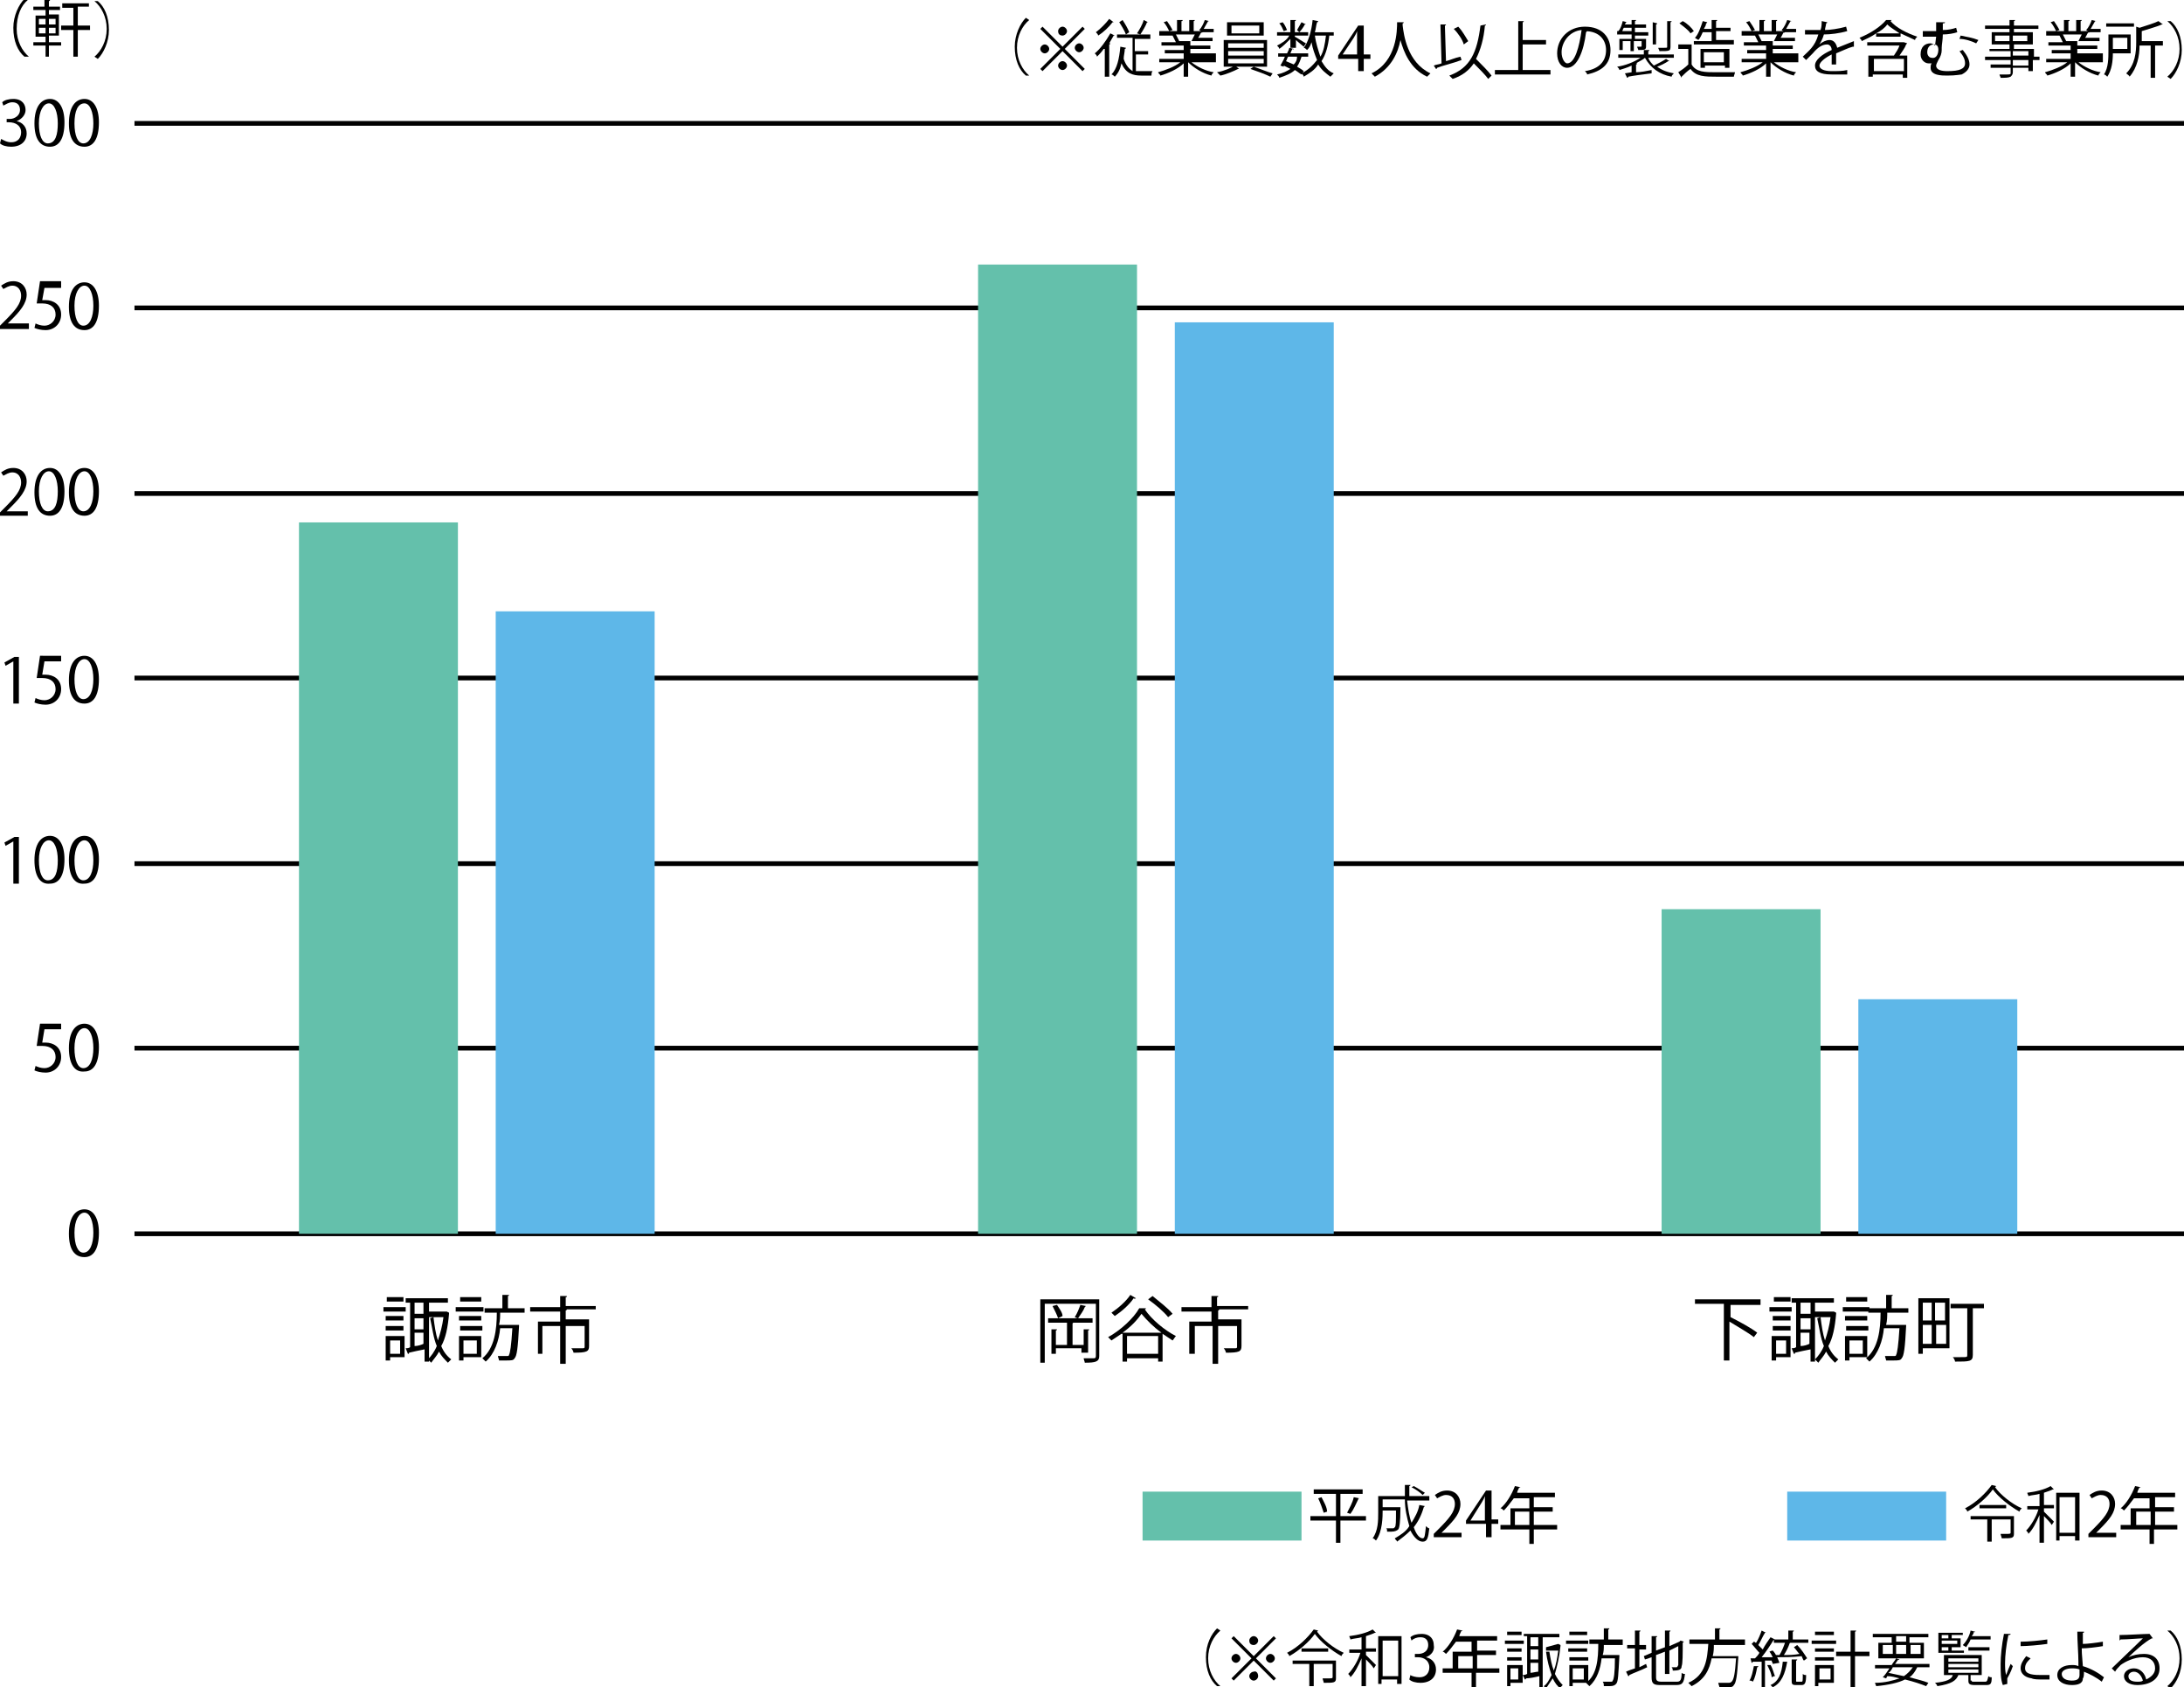<?xml version="1.0" encoding="utf-8"?>
<!-- Generator: Adobe Illustrator 26.5.2, SVG Export Plug-In . SVG Version: 6.00 Build 0)  -->
<svg version="1.1" id="レイヤー_1" xmlns="http://www.w3.org/2000/svg" xmlns:xlink="http://www.w3.org/1999/xlink" x="0px"
	 y="0px" viewBox="0 0 196.5 151.8" style="enable-background:new 0 0 196.5 151.8;" xml:space="preserve">
<style type="text/css">
	.st0{fill:#9FD9F6;stroke:#000000;stroke-width:0.425;stroke-miterlimit:10;}
	.st1{fill:#64C0AB;}
	.st2{fill:#5EB7E8;}
</style>
<g>
	<line class="st0" x1="12.1" y1="11.1" x2="196.5" y2="11.1"/>
	<line class="st0" x1="12.1" y1="27.7" x2="196.5" y2="27.7"/>
	<line class="st0" x1="12.1" y1="44.4" x2="196.5" y2="44.4"/>
	<line class="st0" x1="12.1" y1="61" x2="196.5" y2="61"/>
	<line class="st0" x1="12.1" y1="77.7" x2="196.5" y2="77.7"/>
	<line class="st0" x1="12.1" y1="94.3" x2="196.5" y2="94.3"/>
	<line class="st0" x1="12.1" y1="111" x2="196.5" y2="111"/>
</g>
<g>
	<g>
		<path d="M36.5,117.6v0.4h-2v-0.4H36.5z M36.4,120.2v1.9h-1.3v0.3h-0.4v-2.2H36.4z M36.3,118.4v0.4h-1.6v-0.4H36.3z M34.7,119.7
			v-0.4h1.6v0.4H34.7z M36.3,116.7v0.4h-1.5v-0.4H36.3z M36,120.6h-0.9v1.2H36V120.6z M40.4,117.2h-1.8v5.3h-0.4v-1.1
			c-0.5,0.1-1,0.2-1.4,0.3c0,0.1,0,0.1-0.1,0.1l-0.2-0.5c0.1,0,0.3,0,0.4-0.1v-4h-0.4v-0.4h3.8V117.2z M38.1,118.2v-1h-0.8v1H38.1z
			 M38.1,119.6v-1h-0.8v1H38.1z M37.3,120v1.1c0.3,0,0.6-0.1,0.8-0.2v-1H37.3z M40.2,118l0.2,0.1c0,0,0,0.1,0,0.1
			c-0.1,1.2-0.3,2.2-0.7,2.9c0.2,0.5,0.5,0.9,0.9,1.2c-0.1,0.1-0.2,0.2-0.3,0.3c-0.3-0.3-0.6-0.6-0.8-1c-0.2,0.4-0.5,0.7-0.7,1
			c-0.1-0.1-0.2-0.2-0.3-0.3c0.3-0.3,0.6-0.7,0.8-1.2c-0.3-0.7-0.4-1.6-0.6-2.5l0.3-0.1c0.1,0.8,0.2,1.5,0.4,2.1
			c0.2-0.6,0.4-1.3,0.5-2.1h-1.4V118L40.2,118L40.2,118z"/>
		<path d="M43.5,117.6v0.4H41v-0.4H43.5z M43.3,122.1h-1.6v0.3h-0.4v-2.2h2V122.1z M43.3,118.4v0.4h-2v-0.4H43.3z M41.4,119.7v-0.4
			h2v0.4H41.4z M43.3,116.7v0.4h-1.9v-0.4H43.3z M42.9,120.6h-1.2v1.2h1.2V120.6z M47.1,118.1h-2.1c0,0.3,0,0.7-0.1,1.1h1.5l0.1,0
			l0.2,0c0,0,0,0.1,0,0.1c-0.1,2-0.2,2.7-0.4,2.9c-0.1,0.2-0.3,0.2-0.8,0.2c-0.2,0-0.4,0-0.6,0c0-0.1-0.1-0.3-0.1-0.4
			c0.4,0,0.7,0,0.8,0s0.2,0,0.2-0.1c0.1-0.2,0.2-0.8,0.3-2.4H45c-0.1,1.1-0.5,2.3-1.3,3c-0.1-0.1-0.2-0.2-0.3-0.3
			c1.1-0.9,1.3-2.6,1.3-4.1h-1.1v-0.4h1.6v-1.2l0.6,0c0,0,0,0.1-0.1,0.1v1.1h1.5V118.1z"/>
		<path d="M53.6,117.4v0.4h-2.7v0H51c0,0,0,0.1-0.1,0.1v0.8H53v2.4c0,0.5-0.2,0.6-1.4,0.6c0-0.1-0.1-0.3-0.2-0.4c0.5,0,0.9,0,1,0
			c0.1,0,0.2,0,0.2-0.1v-1.9h-1.7v3.4h-0.5v-3.4h-1.6v2.5h-0.4v-2.9h2v-0.9h-2.7v-0.4h2.7v-1l0.6,0c0,0.1,0,0.1-0.1,0.1v0.8H53.6z"
			/>
	</g>
</g>
<g>
	<g>
		<path d="M98.9,116.8v5.2c0,0.5-0.3,0.6-1.3,0.6c0-0.1-0.1-0.3-0.1-0.4c0.2,0,0.3,0,0.5,0c0.2,0,0.3,0,0.4,0c0.1,0,0.2,0,0.2-0.2
			v-4.7h-4.6v5.3h-0.4v-5.7H98.9z M97.7,121.7h-0.4v-0.4H95v0.5h-0.4v-2.2l0.5,0c0,0,0,0.1-0.1,0.1v1.3H96V119h-1.7v-0.4h4v0.4h-1.7
			c0,0-0.1,0-0.1,0.1v1.9h1v-1.4l0.5,0c0,0,0,0.1-0.1,0.1V121.7z M95.2,118.6c-0.1-0.3-0.3-0.7-0.5-1.1l0.4-0.1
			c0.2,0.3,0.5,0.7,0.5,1L95.2,118.6z M97.7,117.5c0,0-0.1,0.1-0.1,0.1c-0.1,0.3-0.4,0.7-0.6,1c-0.1,0-0.3-0.1-0.3-0.1
			c0.2-0.3,0.4-0.8,0.5-1.1L97.7,117.5z"/>
		<path d="M100.9,120c-0.3,0.2-0.6,0.4-0.9,0.6c-0.1-0.1-0.2-0.2-0.3-0.3c1.1-0.6,2.3-1.7,2.8-2.6l0.6,0c0,0.1-0.1,0.1-0.1,0.1
			c0.6,0.9,1.8,1.9,2.8,2.4c-0.1,0.1-0.2,0.3-0.3,0.4c-0.3-0.2-0.6-0.4-0.9-0.6v2.5h-0.4v-0.3h-2.8v0.3h-0.4V120z M102.2,116.8
			c0,0-0.1,0.1-0.2,0c-0.4,0.6-1.1,1.2-1.7,1.6c-0.1-0.1-0.2-0.2-0.3-0.3c0.6-0.4,1.3-1,1.7-1.6L102.2,116.8z M104.5,119.9
			c-0.7-0.5-1.3-1.1-1.8-1.7c-0.4,0.6-1,1.2-1.7,1.7H104.5z M101.4,121.8h2.8v-1.6h-2.8V121.8z M103.7,116.6
			c0.6,0.5,1.4,1.1,1.8,1.6l-0.4,0.3c-0.4-0.5-1.1-1.1-1.8-1.6L103.7,116.6z"/>
		<path d="M112.3,117.4v0.4h-2.7v0h0.1c0,0,0,0.1-0.1,0.1v0.8h2.1v2.4c0,0.5-0.2,0.6-1.4,0.6c0-0.1-0.1-0.3-0.2-0.4c0.5,0,0.9,0,1,0
			c0.1,0,0.2,0,0.2-0.1v-1.9h-1.7v3.4h-0.5v-3.4h-1.6v2.5H107v-2.9h2v-0.9h-2.7v-0.4h2.7v-1l0.6,0c0,0.1,0,0.1-0.1,0.1v0.8H112.3z"
			/>
	</g>
</g>
<g>
	<g>
		<path d="M158.6,117.4h-2.8l-0.1,0v1.1l0,0c0.8,0.4,1.9,1,2.4,1.4l-0.3,0.4c-0.5-0.4-1.4-0.9-2.2-1.4v3.5h-0.5v-5.1h-2.6v-0.4h5.9
			V117.4z"/>
		<path d="M161.2,117.6v0.4h-2v-0.4H161.2z M161.1,120.2v1.9h-1.3v0.3h-0.4v-2.2H161.1z M161.1,118.4v0.4h-1.6v-0.4H161.1z
			 M159.5,119.7v-0.4h1.6v0.4H159.5z M161.1,116.7v0.4h-1.5v-0.4H161.1z M160.7,120.6h-0.9v1.2h0.9V120.6z M165.1,117.2h-1.8v5.3
			h-0.4v-1.1c-0.5,0.1-1,0.2-1.4,0.3c0,0.1,0,0.1-0.1,0.1l-0.2-0.5c0.1,0,0.3,0,0.4-0.1v-4h-0.4v-0.4h3.8V117.2z M162.9,118.2v-1
			H162v1H162.9z M162.9,119.6v-1H162v1H162.9z M162,120v1.1c0.3,0,0.6-0.1,0.8-0.2v-1H162z M165,118l0.2,0.1c0,0,0,0.1,0,0.1
			c-0.1,1.2-0.3,2.2-0.7,2.9c0.2,0.5,0.5,0.9,0.9,1.2c-0.1,0.1-0.2,0.2-0.3,0.3c-0.3-0.3-0.6-0.6-0.8-1c-0.2,0.4-0.5,0.7-0.7,1
			c-0.1-0.1-0.2-0.2-0.3-0.3c0.3-0.3,0.6-0.7,0.8-1.2c-0.3-0.7-0.4-1.6-0.6-2.5l0.3-0.1c0.1,0.8,0.2,1.5,0.4,2.1
			c0.2-0.6,0.4-1.3,0.5-2.1h-1.4V118L165,118L165,118z"/>
		<path d="M168.2,117.6v0.4h-2.4v-0.4H168.2z M168,122.1h-1.6v0.3h-0.4v-2.2h2V122.1z M168,118.4v0.4h-2v-0.4H168z M166.1,119.7
			v-0.4h2v0.4H166.1z M168,116.7v0.4h-1.9v-0.4H168z M167.6,120.6h-1.2v1.2h1.2V120.6z M171.9,118.1h-2.1c0,0.3,0,0.7-0.1,1.1h1.5
			l0.1,0l0.2,0c0,0,0,0.1,0,0.1c-0.1,2-0.2,2.7-0.4,2.9c-0.1,0.2-0.3,0.2-0.8,0.2c-0.2,0-0.4,0-0.6,0c0-0.1-0.1-0.3-0.1-0.4
			c0.4,0,0.7,0,0.8,0s0.2,0,0.2-0.1c0.1-0.2,0.2-0.8,0.3-2.4h-1.4c-0.1,1.1-0.5,2.3-1.3,3c-0.1-0.1-0.2-0.2-0.3-0.3
			c1.1-0.9,1.3-2.6,1.3-4.1h-1.1v-0.4h1.6v-1.2l0.6,0c0,0,0,0.1-0.1,0.1v1.1h1.5V118.1z"/>
		<path d="M175.4,116.8v4.5H173v0.5h-0.4v-5H175.4z M173.8,117.2H173v1.6h0.8V117.2z M173,119.2v1.7h0.8v-1.7H173z M175,118.8v-1.6
			h-0.9v1.6H175z M174.2,120.9h0.9v-1.7h-0.9V120.9z M178.5,117.3v0.4h-1v4.2c0,0.6-0.3,0.6-1.6,0.6c0-0.1-0.1-0.3-0.2-0.4
			c0.2,0,0.5,0,0.7,0c0.6,0,0.6,0,0.6-0.2v-4.2h-1.5v-0.4H178.5z"/>
	</g>
</g>
<g>
	<path d="M6.2,111c0-1.5,0.6-2.2,1.4-2.2c0.8,0,1.3,0.8,1.3,2.1c0,1.5-0.5,2.2-1.3,2.2C6.7,113.1,6.2,112.4,6.2,111z M8.4,110.9
		c0-1-0.3-1.8-0.8-1.8c-0.5,0-0.9,0.7-0.9,1.8c0,1.1,0.3,1.8,0.8,1.8C8.1,112.7,8.4,111.9,8.4,110.9z"/>
</g>
<g>
	<path d="M5.5,92.2v0.4H4l-0.2,1.2c0.1,0,0.2,0,0.3,0c0.7,0,1.4,0.4,1.4,1.3c0,0.8-0.6,1.4-1.4,1.4c-0.4,0-0.8-0.1-1-0.2l0.1-0.4
		c0.2,0.1,0.5,0.2,0.8,0.2c0.5,0,1-0.4,1-1c0-0.6-0.4-1-1.2-1c-0.2,0-0.4,0-0.5,0l0.3-2H5.5z"/>
	<path d="M6.2,94.3c0-1.5,0.6-2.2,1.4-2.2c0.8,0,1.3,0.8,1.3,2.1c0,1.5-0.5,2.2-1.3,2.2C6.7,96.5,6.2,95.7,6.2,94.3z M8.4,94.3
		c0-1-0.3-1.8-0.8-1.8c-0.5,0-0.9,0.7-0.9,1.8c0,1.1,0.3,1.8,0.8,1.8C8.1,96.1,8.4,95.3,8.4,94.3z"/>
</g>
<g>
	<path d="M1.2,79.5v-3.8h0l-0.7,0.4l-0.1-0.3l0.9-0.5h0.4v4.2H1.2z"/>
	<path d="M3.1,77.4c0-1.5,0.6-2.2,1.4-2.2c0.8,0,1.3,0.8,1.3,2.1c0,1.5-0.5,2.2-1.3,2.2C3.6,79.6,3.1,78.8,3.1,77.4z M5.2,77.4
		c0-1-0.3-1.8-0.8-1.8c-0.5,0-0.9,0.7-0.9,1.8s0.3,1.8,0.8,1.8C5,79.2,5.2,78.4,5.2,77.4z"/>
	<path d="M6.2,77.4c0-1.5,0.6-2.2,1.4-2.2c0.8,0,1.3,0.8,1.3,2.1c0,1.5-0.5,2.2-1.3,2.2C6.7,79.6,6.2,78.8,6.2,77.4z M8.4,77.4
		c0-1-0.3-1.8-0.8-1.8c-0.5,0-0.9,0.7-0.9,1.8s0.3,1.8,0.8,1.8C8.1,79.2,8.4,78.4,8.4,77.4z"/>
</g>
<g>
	<path d="M1.2,63.3v-3.8h0l-0.7,0.4l-0.1-0.3l0.9-0.5h0.4v4.2H1.2z"/>
	<path d="M5.5,59.1v0.4H4l-0.2,1.2c0.1,0,0.2,0,0.3,0c0.7,0,1.4,0.4,1.4,1.3c0,0.8-0.6,1.4-1.4,1.4c-0.4,0-0.8-0.1-1-0.2l0.1-0.4
		c0.2,0.1,0.5,0.2,0.8,0.2c0.5,0,1-0.4,1-1c0-0.6-0.4-1-1.2-1c-0.2,0-0.4,0-0.5,0l0.3-2H5.5z"/>
	<path d="M6.2,61.2c0-1.5,0.6-2.2,1.4-2.2c0.8,0,1.3,0.8,1.3,2.1c0,1.5-0.5,2.2-1.3,2.2C6.7,63.3,6.2,62.6,6.2,61.2z M8.4,61.1
		c0-1-0.3-1.8-0.8-1.8c-0.5,0-0.9,0.7-0.9,1.8c0,1.1,0.3,1.8,0.8,1.8C8.1,62.9,8.4,62.1,8.4,61.1z"/>
</g>
<g>
	<path d="M2.5,46.4H0v-0.3l0.4-0.4c1-1,1.5-1.6,1.5-2.3c0-0.4-0.2-0.9-0.8-0.9c-0.3,0-0.6,0.2-0.8,0.3l-0.2-0.3
		c0.3-0.2,0.6-0.4,1.1-0.4c0.8,0,1.2,0.6,1.2,1.2c0,0.8-0.6,1.5-1.4,2.3L0.6,46v0h1.9V46.4z"/>
	<path d="M3.1,44.3c0-1.5,0.6-2.2,1.4-2.2c0.8,0,1.3,0.8,1.3,2.1c0,1.5-0.5,2.2-1.3,2.2C3.6,46.4,3.1,45.7,3.1,44.3z M5.2,44.2
		c0-1-0.3-1.8-0.8-1.8c-0.5,0-0.9,0.7-0.9,1.8c0,1.1,0.3,1.8,0.8,1.8C5,46,5.2,45.2,5.2,44.2z"/>
	<path d="M6.2,44.3c0-1.5,0.6-2.2,1.4-2.2c0.8,0,1.3,0.8,1.3,2.1c0,1.5-0.5,2.2-1.3,2.2C6.7,46.4,6.2,45.7,6.2,44.3z M8.4,44.2
		c0-1-0.3-1.8-0.8-1.8c-0.5,0-0.9,0.7-0.9,1.8C6.7,45.3,7,46,7.5,46C8.1,46,8.4,45.2,8.4,44.2z"/>
</g>
<g>
	<path d="M2.5,29.6H0v-0.3l0.4-0.4c1-1,1.5-1.6,1.5-2.3c0-0.4-0.2-0.9-0.8-0.9c-0.3,0-0.6,0.2-0.8,0.3l-0.2-0.3
		c0.3-0.2,0.6-0.4,1.1-0.4c0.8,0,1.2,0.6,1.2,1.2c0,0.8-0.6,1.5-1.4,2.3l-0.3,0.3v0h1.9V29.6z"/>
	<path d="M5.5,25.5v0.4H4L3.8,27c0.1,0,0.2,0,0.3,0c0.7,0,1.4,0.4,1.4,1.3c0,0.8-0.6,1.4-1.4,1.4c-0.4,0-0.8-0.1-1-0.2l0.1-0.4
		c0.2,0.1,0.5,0.2,0.8,0.2c0.5,0,1-0.4,1-1c0-0.6-0.4-1-1.2-1c-0.2,0-0.4,0-0.5,0l0.3-2H5.5z"/>
	<path d="M6.2,27.6c0-1.5,0.6-2.2,1.4-2.2c0.8,0,1.3,0.8,1.3,2.1c0,1.5-0.5,2.2-1.3,2.2C6.7,29.7,6.2,29,6.2,27.6z M8.4,27.5
		c0-1-0.3-1.8-0.8-1.8c-0.5,0-0.9,0.7-0.9,1.8c0,1.1,0.3,1.8,0.8,1.8C8.1,29.3,8.4,28.5,8.4,27.5z"/>
</g>
<g>
	<path d="M1.5,10.9C2,11,2.4,11.4,2.4,12c0,0.7-0.5,1.2-1.4,1.2c-0.4,0-0.8-0.1-1-0.3l0.1-0.4c0.2,0.1,0.5,0.3,0.9,0.3
		c0.7,0,0.9-0.5,0.9-0.9c0-0.6-0.5-0.9-1.1-0.9H0.6v-0.3h0.3c0.4,0,0.9-0.3,0.9-0.8c0-0.4-0.2-0.7-0.7-0.7c-0.3,0-0.6,0.2-0.8,0.3
		L0.2,9.2c0.2-0.2,0.6-0.3,1-0.3c0.8,0,1.1,0.5,1.1,1C2.3,10.3,2,10.7,1.5,10.9L1.5,10.9z"/>
	<path d="M3.1,11.1c0-1.5,0.6-2.2,1.4-2.2c0.8,0,1.3,0.8,1.3,2.1c0,1.5-0.5,2.2-1.3,2.2C3.6,13.2,3.1,12.5,3.1,11.1z M5.2,11.1
		c0-1-0.3-1.8-0.8-1.8c-0.5,0-0.9,0.7-0.9,1.8c0,1.1,0.3,1.8,0.8,1.8C5,12.9,5.2,12.1,5.2,11.1z"/>
	<path d="M6.2,11.1c0-1.5,0.6-2.2,1.4-2.2c0.8,0,1.3,0.8,1.3,2.1c0,1.5-0.5,2.2-1.3,2.2C6.7,13.2,6.2,12.5,6.2,11.1z M8.4,11.1
		c0-1-0.3-1.8-0.8-1.8C7,9.3,6.7,10,6.7,11.1c0,1.1,0.3,1.8,0.8,1.8C8.1,12.9,8.4,12.1,8.4,11.1z"/>
</g>
<rect x="26.9" y="47" class="st1" width="14.3" height="64"/>
<rect x="44.6" y="55" class="st2" width="14.3" height="56"/>
<rect x="88" y="23.8" class="st1" width="14.3" height="87.2"/>
<rect x="105.7" y="29" class="st2" width="14.3" height="82"/>
<rect x="149.5" y="81.8" class="st1" width="14.3" height="29.2"/>
<rect x="167.2" y="89.9" class="st2" width="14.3" height="21.1"/>
<g>
	<rect x="102.8" y="134.2" class="st1" width="14.3" height="4.4"/>
</g>
<g>
	<rect x="160.8" y="134.2" class="st2" width="14.3" height="4.4"/>
</g>
<g>
	<g>
		<path d="M122.9,136.4v0.4h-2.3v2h-0.4v-2h-2.3v-0.4h2.3v-2h-2v-0.4h4.4v0.4h-2v2H122.9z M119.1,136.1c-0.1-0.3-0.3-0.9-0.5-1.3
			l0.3-0.1c0.2,0.4,0.5,0.9,0.5,1.3L119.1,136.1z M122.3,134.8c0,0-0.1,0-0.1,0.1c-0.2,0.4-0.4,0.9-0.7,1.3l-0.3-0.1
			c0.2-0.4,0.5-0.9,0.6-1.4L122.3,134.8z"/>
		<path d="M126.6,135c0.1,0.8,0.2,1.5,0.4,2c0.3-0.5,0.6-1,0.7-1.6l0.5,0.1c0,0-0.1,0.1-0.1,0.1c-0.2,0.7-0.5,1.3-0.9,1.8
			c0.2,0.6,0.5,1,0.8,1c0.2,0,0.2-0.3,0.3-1.1c0.1,0.1,0.2,0.2,0.3,0.2c-0.1,0.9-0.2,1.2-0.6,1.2c-0.4,0-0.8-0.4-1.1-1
			c-0.4,0.4-0.8,0.7-1.2,1c0-0.1-0.2-0.2-0.2-0.3c0.5-0.3,1-0.6,1.3-1.1c-0.2-0.7-0.4-1.5-0.4-2.4h-2v0.7h1.3l0.1,0l0.2,0v0.1
			c0,1.3-0.1,1.8-0.2,1.9c-0.1,0.1-0.3,0.2-0.6,0.2c-0.1,0-0.3,0-0.4,0c0-0.1,0-0.3-0.1-0.3c0.3,0,0.5,0,0.6,0c0.1,0,0.1,0,0.2-0.1
			c0.1-0.1,0.1-0.5,0.1-1.5h-1.2c0,0.5,0,1.9-0.6,2.7c-0.1-0.1-0.2-0.2-0.3-0.2c0.5-0.7,0.5-1.6,0.5-2.3v-1.5h2.4c0-0.3,0-0.7,0-1
			l0.5,0c0,0,0,0.1-0.1,0.1c0,0.3,0,0.6,0,0.9h1.8v0.4H126.6z M127.2,133.7c0.4,0.2,0.8,0.5,1,0.6l-0.2,0.2c-0.2-0.2-0.6-0.5-1-0.7
			L127.2,133.7z"/>
		<path d="M131.4,138.3H129V138l0.4-0.4c1-1,1.5-1.6,1.5-2.3c0-0.4-0.2-0.8-0.8-0.8c-0.3,0-0.6,0.2-0.8,0.3l-0.2-0.3
			c0.3-0.2,0.6-0.4,1.1-0.4c0.8,0,1.2,0.6,1.2,1.2c0,0.8-0.5,1.4-1.4,2.3l-0.3,0.3v0h1.8V138.3z"/>
		<path d="M134.1,138.3h-0.4v-1.2h-1.8v-0.3l1.8-2.7h0.5v2.6h0.6v0.4h-0.6V138.3z M132.3,136.8h1.3v-1.5c0-0.2,0-0.4,0-0.7h0
			c-0.1,0.3-0.2,0.4-0.3,0.6L132.3,136.8L132.3,136.8z"/>
		<path d="M140.1,137.2v0.4H138v1.3h-0.4v-1.3H135v-0.4h0.9v-1.5h1.7v-0.9h-1.4c-0.3,0.4-0.6,0.8-0.9,1.1c-0.1-0.1-0.2-0.2-0.3-0.2
			c0.5-0.4,1-1.2,1.3-2l0.5,0.1c0,0-0.1,0.1-0.1,0c-0.1,0.2-0.2,0.4-0.2,0.5h3.4v0.4H138v0.9h1.7v0.4H138v1.2H140.1z M136.3,137.2
			h1.3V136h-1.3V137.2z"/>
	</g>
</g>
<g>
	<g>
		<path d="M179.6,133.7c0,0-0.1,0.1-0.1,0.1c0.5,0.7,1.5,1.5,2.4,1.9c-0.1,0.1-0.2,0.2-0.2,0.3c-0.9-0.5-1.9-1.3-2.4-2
			c-0.5,0.7-1.4,1.5-2.3,2c0-0.1-0.1-0.2-0.2-0.3c1-0.5,1.9-1.4,2.4-2.1L179.6,133.7z M181.2,136.4v1.6c0,0.4-0.2,0.4-1.1,0.4
			c0-0.1-0.1-0.3-0.1-0.4c0.2,0,0.3,0,0.5,0c0.3,0,0.4,0,0.4-0.1v-1.2h-1.7v2h-0.4v-2h-1.5v-0.3H181.2z M178.1,135.4h2.4v0.3h-2.4
			V135.4z"/>
		<path d="M183.5,134.4c-0.3,0.1-0.7,0.1-1,0.2c0-0.1-0.1-0.2-0.1-0.3c0.8-0.1,1.6-0.3,2.1-0.6l0.3,0.3c0,0,0,0-0.1,0
			c-0.2,0.1-0.5,0.2-0.8,0.3v1.1h0.9v0.3h-0.9v0.3c0.2,0.2,0.8,0.8,0.9,0.9l-0.2,0.3c-0.1-0.2-0.5-0.6-0.7-0.8v2.4h-0.4v-2.5
			c-0.3,0.7-0.6,1.3-1,1.7c0-0.1-0.1-0.2-0.2-0.3c0.4-0.4,0.9-1.2,1.1-1.9h-1v-0.3h1.1V134.4z M185,134.3h2.1v4.3h-0.4v-0.4h-1.4
			v0.4H185V134.3z M185.3,137.9h1.4v-3.2h-1.4V137.9z"/>
		<path d="M190.3,138.3h-2.4V138l0.4-0.4c1-1,1.5-1.6,1.5-2.3c0-0.4-0.2-0.8-0.8-0.8c-0.3,0-0.6,0.2-0.8,0.3l-0.2-0.3
			c0.3-0.2,0.6-0.4,1.1-0.4c0.8,0,1.2,0.6,1.2,1.2c0,0.8-0.5,1.4-1.4,2.3l-0.3,0.3v0h1.8V138.3z"/>
		<path d="M195.9,137.2v0.4h-2.1v1.3h-0.4v-1.3h-2.6v-0.4h0.9v-1.5h1.7v-0.9h-1.4c-0.3,0.4-0.6,0.8-0.9,1.1
			c-0.1-0.1-0.2-0.2-0.3-0.2c0.5-0.4,1-1.2,1.3-2l0.5,0.1c0,0-0.1,0.1-0.1,0c-0.1,0.2-0.2,0.4-0.2,0.5h3.4v0.4h-1.8v0.9h1.7v0.4
			h-1.7v1.2H195.9z M192.2,137.2h1.3V136h-1.3V137.2z"/>
	</g>
</g>
<g>
	<g>
		<path d="M2.5,0C1.9,0.5,1.5,1.4,1.5,2.6c0,1.1,0.5,2,1.1,2.5v0H2.2c-0.6-0.5-1-1.4-1-2.6c0-1.1,0.5-2.1,1-2.6L2.5,0L2.5,0z"/>
		<path d="M4.4,3.3v0.5h1.1v0.3H4.4v1H4.1v-1H3V3.8h1.1V3.3H3.2V1.4h0.9V0.9H3V0.6h1V0l0.5,0c0,0,0,0.1-0.1,0.1v0.5h1v0.3h-1v0.4
			h0.9v1.9H4.4z M3.5,1.7v0.5h0.6V1.7H3.5z M3.5,2.5V3h0.6V2.5H3.5z M5,2.2V1.7H4.4v0.5H5z M5,3V2.5H4.4V3H5z M8.1,2.3v0.4H7v2.4
			H6.6V2.7H5.5V2.3h1.1V0.7h-1V0.3H8v0.3H7v1.7H8.1z"/>
		<path d="M8.5,5.1c0.6-0.5,1.1-1.4,1.1-2.5c0-1.1-0.5-2-1.1-2.5v0h0.3c0.6,0.5,1,1.4,1,2.6c0,1.1-0.5,2.1-1,2.6L8.5,5.1L8.5,5.1z"
			/>
	</g>
</g>
<g>
	<g>
		<path d="M109.8,146.7c-0.6,0.5-1.1,1.4-1.1,2.5c0,1.1,0.5,2,1.1,2.5v0h-0.3c-0.6-0.5-1-1.4-1-2.6s0.5-2.1,1-2.6L109.8,146.7
			L109.8,146.7z"/>
		<path d="M111,147.2l1.8,1.8l1.8-1.8l0.2,0.2l-1.8,1.8l1.8,1.8l-0.2,0.2l-1.8-1.8l-1.8,1.8l-0.2-0.2l1.8-1.8l-1.8-1.8L111,147.2z
			 M111.2,149.6c-0.2,0-0.4-0.2-0.4-0.4s0.2-0.4,0.4-0.4s0.4,0.2,0.4,0.4C111.6,149.4,111.4,149.6,111.2,149.6z M112.4,147.6
			c0-0.2,0.2-0.4,0.4-0.4s0.4,0.2,0.4,0.4c0,0.2-0.2,0.4-0.4,0.4C112.5,148,112.4,147.8,112.4,147.6z M113.2,150.8
			c0,0.2-0.2,0.4-0.4,0.4s-0.4-0.2-0.4-0.4c0-0.2,0.2-0.4,0.4-0.4C113,150.3,113.2,150.5,113.2,150.8z M114.3,148.8
			c0.2,0,0.4,0.2,0.4,0.4s-0.2,0.4-0.4,0.4s-0.4-0.2-0.4-0.4C113.9,149,114.1,148.8,114.3,148.8z"/>
		<path d="M118.6,146.7c0,0-0.1,0.1-0.1,0.1c0.5,0.7,1.5,1.5,2.4,1.9c-0.1,0.1-0.2,0.2-0.2,0.3c-0.9-0.5-1.9-1.3-2.4-2
			c-0.5,0.7-1.4,1.5-2.3,2c0-0.1-0.1-0.2-0.2-0.3c1-0.5,1.9-1.4,2.4-2.1L118.6,146.7z M120.2,149.4v1.6c0,0.4-0.2,0.4-1.1,0.4
			c0-0.1-0.1-0.3-0.1-0.4c0.2,0,0.3,0,0.5,0c0.3,0,0.4,0,0.4-0.1v-1.2h-1.7v2h-0.4v-2h-1.5v-0.3H120.2z M117.1,148.3h2.4v0.3h-2.4
			V148.3z"/>
		<path d="M122.5,147.3c-0.3,0.1-0.7,0.1-1,0.2c0-0.1-0.1-0.2-0.1-0.3c0.8-0.1,1.6-0.3,2.1-0.6l0.3,0.3c0,0,0,0-0.1,0
			c-0.2,0.1-0.5,0.2-0.8,0.3v1.1h0.9v0.3h-0.9v0.3c0.2,0.2,0.8,0.8,0.9,0.9l-0.2,0.3c-0.1-0.2-0.5-0.6-0.7-0.8v2.4h-0.4v-2.5
			c-0.3,0.7-0.6,1.3-1,1.7c0-0.1-0.1-0.2-0.2-0.3c0.4-0.4,0.9-1.2,1.1-1.9h-1v-0.3h1.1V147.3z M124,147.2h2.1v4.3h-0.4v-0.4h-1.4
			v0.4H124V147.2z M124.4,150.8h1.4v-3.2h-1.4V150.8z"/>
		<path d="M128.3,149.1c0.5,0.1,0.9,0.5,0.9,1.1c0,0.7-0.5,1.2-1.4,1.2c-0.4,0-0.8-0.1-1-0.3l0.1-0.4c0.1,0.1,0.5,0.2,0.8,0.2
			c0.7,0,0.9-0.5,0.9-0.9c0-0.6-0.5-0.9-1-0.9h-0.3v-0.3h0.3c0.4,0,0.9-0.2,0.9-0.8c0-0.4-0.2-0.7-0.7-0.7c-0.3,0-0.6,0.1-0.8,0.3
			l-0.1-0.3c0.2-0.2,0.6-0.3,1-0.3c0.8,0,1.1,0.5,1.1,1C129.1,148.5,128.8,148.9,128.3,149.1L128.3,149.1z"/>
		<path d="M134.9,150.1v0.4h-2.1v1.3h-0.4v-1.3h-2.6v-0.4h0.9v-1.5h1.7v-0.9h-1.4c-0.3,0.4-0.6,0.8-0.9,1.1
			c-0.1-0.1-0.2-0.2-0.3-0.2c0.5-0.4,1-1.2,1.3-2l0.5,0.1c0,0-0.1,0.1-0.1,0c-0.1,0.2-0.2,0.4-0.2,0.5h3.4v0.4h-1.8v0.9h1.7v0.4
			h-1.7v1.2H134.9z M131.2,150.1h1.3V149h-1.3V150.1z"/>
		<path d="M137.1,147.6v0.3h-1.7v-0.3H137.1z M137,149.8v1.6h-1.1v0.3h-0.3v-1.9H137z M136.9,148.3v0.3h-1.3v-0.3H136.9z
			 M135.6,149.4v-0.3h1.3v0.3H135.6z M136.9,146.8v0.3h-1.3v-0.3H136.9z M136.6,150.1h-0.7v1h0.7V150.1z M140.3,147.3h-1.5v4.5h-0.3
			v-1c-0.4,0.1-0.9,0.2-1.2,0.2c0,0,0,0.1-0.1,0.1l-0.2-0.4c0.1,0,0.2,0,0.4-0.1v-3.4h-0.3V147h3.2V147.3z M138.4,148.1v-0.8h-0.7
			v0.8H138.4z M138.4,149.3v-0.9h-0.7v0.9H138.4z M137.7,149.6v0.9c0.2,0,0.5-0.1,0.7-0.1v-0.8H137.7z M140.2,147.9l0.2,0.1
			c0,0,0,0,0,0.1c-0.1,1-0.3,1.8-0.5,2.5c0.2,0.4,0.4,0.7,0.7,1c-0.1,0.1-0.2,0.2-0.2,0.3c-0.3-0.2-0.5-0.5-0.7-0.9
			c-0.2,0.3-0.4,0.6-0.6,0.9c-0.1-0.1-0.2-0.2-0.2-0.2c0.3-0.2,0.5-0.6,0.7-1c-0.2-0.6-0.4-1.3-0.5-2.1l0.3,0
			c0.1,0.6,0.2,1.2,0.4,1.7c0.2-0.5,0.3-1.1,0.4-1.8h-1.1v-0.3L140.2,147.9L140.2,147.9z"/>
		<path d="M142.9,147.6v0.3h-2v-0.3H142.9z M142.8,151.4h-1.3v0.3h-0.3v-1.9h1.7V151.4z M142.8,148.3v0.3h-1.7v-0.3H142.8z
			 M141.2,149.4v-0.3h1.7v0.3H141.2z M142.8,146.8v0.3h-1.6v-0.3H142.8z M142.5,150.1h-1v1h1V150.1z M146,148h-1.7
			c0,0.3,0,0.6-0.1,0.9h1.2l0.1,0l0.2,0c0,0,0,0.1,0,0.1c-0.1,1.7-0.1,2.3-0.3,2.5c-0.1,0.1-0.2,0.2-0.6,0.2c-0.1,0-0.3,0-0.5,0
			c0-0.1,0-0.3-0.1-0.4c0.3,0,0.6,0,0.7,0c0.1,0,0.2,0,0.2-0.1c0.1-0.1,0.2-0.7,0.2-2h-1.2c-0.1,0.9-0.4,1.9-1.1,2.5
			c-0.1-0.1-0.2-0.2-0.3-0.3c1-0.7,1.1-2.2,1.1-3.5H143v-0.4h1.3v-1l0.5,0c0,0,0,0.1-0.1,0.1v0.9h1.3V148z"/>
		<path d="M147.5,150l0.6-0.3l0.1,0.3c-0.6,0.3-1.2,0.5-1.6,0.7c0,0,0,0.1-0.1,0.1l-0.2-0.4c0.2-0.1,0.5-0.2,0.8-0.3v-1.8h-0.7V148
			h0.7v-1.3l0.5,0c0,0,0,0.1-0.1,0.1v1.2h0.6v0.4h-0.6V150z M149,150.9c0,0.3,0.1,0.4,0.5,0.4h1.4c0.3,0,0.4-0.2,0.4-0.8
			c0.1,0.1,0.2,0.1,0.3,0.1c-0.1,0.8-0.2,1-0.8,1h-1.4c-0.6,0-0.8-0.1-0.8-0.7v-1.8l-0.6,0.2l-0.1-0.3l0.7-0.3v-1.5l0.5,0
			c0,0,0,0.1-0.1,0.1v1.2l0.8-0.3v-1.5l0.5,0c0,0,0,0.1-0.1,0.1v1.3l0.9-0.4l0.1-0.1l0.3,0.1c0,0,0,0-0.1,0.1c0,1,0,1.9-0.1,2.1
			c0,0.3-0.2,0.4-0.8,0.4c0-0.1,0-0.2-0.1-0.3c0.1,0,0.3,0,0.4,0c0.1,0,0.1,0,0.2-0.2c0-0.1,0-0.8,0-1.7l-0.8,0.4v2.1h-0.4v-2
			l-0.8,0.3V150.9z"/>
		<path d="M157,148h-2.8c0,0.3,0,0.6-0.1,1h2l0.1,0l0.2,0c0,0,0,0.1,0,0.1c-0.1,1.7-0.2,2.3-0.4,2.5c-0.1,0.2-0.3,0.2-0.6,0.2
			c-0.2,0-0.5,0-0.7,0c0-0.1-0.1-0.3-0.1-0.4c0.4,0,0.8,0,0.9,0c0.1,0,0.2,0,0.3-0.1c0.2-0.2,0.3-0.7,0.4-2.1H154
			c-0.2,1-0.6,1.9-1.8,2.5c-0.1-0.1-0.2-0.2-0.3-0.3c1.6-0.7,1.7-2.2,1.8-3.5H152v-0.4h2.3v-1l0.5,0c0,0,0,0.1-0.1,0.1v0.9h2.3V148z
			"/>
		<path d="M159.5,149.7c0-0.1-0.1-0.2-0.1-0.3l-0.6,0v2.4h-0.3v-2.3c-0.3,0-0.6,0-0.8,0c0,0,0,0.1-0.1,0.1l-0.1-0.4h0.4
			c0.1-0.1,0.3-0.3,0.4-0.5c-0.2-0.2-0.5-0.6-0.7-0.8l0.2-0.2c0.1,0,0.1,0.1,0.2,0.1c0.2-0.3,0.4-0.8,0.5-1.1l0.4,0.2
			c0,0-0.1,0-0.1,0c-0.2,0.3-0.4,0.8-0.6,1.1c0.1,0.1,0.3,0.3,0.4,0.4c0.2-0.4,0.5-0.8,0.7-1.1l0.4,0.2c0,0-0.1,0-0.1,0
			c-0.3,0.5-0.7,1.1-1.1,1.6l1,0c-0.1-0.2-0.2-0.4-0.3-0.5c0.2-0.1,0.3-0.1,0.3-0.1c0.3,0.3,0.5,0.8,0.6,1.1L159.5,149.7z
			 M158.2,149.9c0,0,0,0.1-0.1,0.1c-0.1,0.5-0.2,1-0.4,1.3c-0.1-0.1-0.2-0.1-0.3-0.1c0.2-0.3,0.3-0.8,0.4-1.3L158.2,149.9z
			 M159.3,149.8c0.2,0.3,0.3,0.8,0.4,1c-0.1,0-0.1,0-0.3,0.1c0-0.3-0.2-0.7-0.4-1.1L159.3,149.8z M160.8,149.5
			C160.8,149.5,160.7,149.5,160.8,149.5c-0.2,1.1-0.5,1.9-1.3,2.3c-0.1-0.1-0.2-0.2-0.2-0.2c0.7-0.3,1-1,1.1-2.1L160.8,149.5z
			 M159.7,148.9l0.4,0c0.2-0.3,0.4-0.8,0.5-1.1h-1v-0.3h1.3v-0.8l0.5,0c0,0,0,0.1-0.1,0.1v0.7h1.4v0.3h-1.7l0.1,0c0,0-0.1,0-0.1,0.1
			c-0.1,0.3-0.3,0.7-0.5,1c0.4,0,0.9,0,1.4-0.1c-0.2-0.2-0.3-0.4-0.5-0.6l0.3-0.2c0.4,0.4,0.7,0.9,0.9,1.2c-0.1,0-0.1,0.1-0.3,0.2
			c-0.1-0.1-0.1-0.2-0.2-0.4c-0.8,0.1-1.7,0.1-2.2,0.1c0,0,0,0.1-0.1,0.1L159.7,148.9z M161.6,151.2c0,0.1,0,0.1,0.1,0.1h0.4
			c0.1,0,0.1-0.1,0.1-0.7c0.1,0.1,0.2,0.1,0.3,0.1c0,0.7-0.1,0.9-0.4,0.9h-0.5c-0.4,0-0.4-0.1-0.4-0.5v-1.8l0.5,0c0,0,0,0.1-0.1,0.1
			V151.2z"/>
		<path d="M165.2,147.6v0.3H163v-0.3H165.2z M165,149.8v1.6h-1.4v0.3h-0.3v-1.9H165z M163.3,148.6v-0.3h1.7v0.3H163.3z M163.3,149.4
			v-0.3h1.7v0.3H163.3z M165,146.8v0.3h-1.7v-0.3H165z M164.7,150.1h-1v1h1V150.1z M168.2,148.6v0.4h-1.3v2.8h-0.4v-2.8h-1.3v-0.4
			h1.3v-1.9l0.5,0c0,0,0,0.1-0.1,0.1v1.8H168.2z"/>
		<path d="M173.6,150h-1.1c-0.2,0.4-0.4,0.7-0.7,0.9c0.7,0.2,1.2,0.3,1.7,0.5l-0.2,0.3c-0.5-0.2-1.1-0.4-1.9-0.6
			c-0.6,0.3-1.5,0.5-2.6,0.6c0-0.1-0.1-0.2-0.1-0.3c0.9,0,1.6-0.2,2.2-0.4c-0.4-0.1-0.7-0.2-1.1-0.2l-0.1,0.2l-0.3-0.1
			c0.2-0.2,0.4-0.5,0.6-0.8h-1.3v-0.3h1.5c0.1-0.2,0.3-0.4,0.4-0.6H169v-1.4h1.2v-0.5h-1.7v-0.3h5v0.3h-1.7v0.5h1.3v1.4h-2.5
			l0.3,0.1c0,0-0.1,0.1-0.1,0c-0.1,0.1-0.2,0.3-0.3,0.4h3.1V150z M169.4,148v0.8h0.9V148H169.4z M170.3,150
			c-0.1,0.2-0.2,0.4-0.4,0.5c0.5,0.1,0.9,0.2,1.4,0.3c0.3-0.2,0.6-0.5,0.8-0.8H170.3z M170.6,147.2v0.5h0.9v-0.5H170.6z
			 M170.6,148.8h0.9V148h-0.9V148.8z M172.8,148h-0.9v0.8h0.9V148z"/>
		<path d="M177.4,151.2c0,0.1,0,0.1,0.3,0.1h0.9c0.2,0,0.2-0.1,0.3-0.5c0.1,0.1,0.2,0.1,0.3,0.1c0,0.6-0.1,0.7-0.5,0.7h-1
			c-0.5,0-0.6-0.1-0.6-0.4v-0.5h-0.9c-0.2,0.5-0.6,0.8-1.9,1c0-0.1-0.1-0.2-0.2-0.3c1-0.1,1.5-0.3,1.6-0.7h-0.8v-1.8h3.4v1.8h-1
			V151.2z M176.7,148.5v0.2h-2.3v-1.8h2.2v0.2h-1v0.3h0.8v0.8h-0.8v0.3H176.7z M175.3,147.1h-0.6v0.3h0.6V147.1z M176.1,147.9v-0.3
			h-1.4v0.3H176.1z M174.7,148.2v0.3h0.6v-0.3H174.7z M175.3,149.2v0.3h2.7v-0.3H175.3z M175.3,149.7v0.3h2.7v-0.3H175.3z
			 M175.3,150.2v0.3h2.7v-0.3H175.3z M179.1,147.5h-1.8c-0.1,0.3-0.3,0.5-0.4,0.7c-0.1-0.1-0.2-0.1-0.3-0.2c0.3-0.3,0.6-0.8,0.7-1.3
			l0.4,0.1c0,0,0,0.1-0.1,0c0,0.1-0.1,0.3-0.2,0.4h1.7V147.5z M179,148.5h-1.9v-0.3h1.9V148.5z"/>
		<path d="M180.9,147c0,0.1-0.1,0.1-0.2,0.1c-0.2,0.9-0.3,1.9-0.3,2.5c0,0.4,0,0.8,0.1,1.1c0.1-0.3,0.3-0.8,0.4-1l0.2,0.2
			c-0.2,0.6-0.4,0.9-0.5,1.1c0,0.1,0,0.2,0,0.3c0,0.1,0,0.1,0,0.2l-0.4,0.1c-0.2-0.5-0.2-1.2-0.2-1.9c0-0.7,0.1-1.7,0.3-2.7
			L180.9,147z M184.4,151.1c-0.2,0-0.4,0-0.6,0c-0.4,0-0.8,0-1-0.1c-0.7-0.1-1-0.5-1-0.9c0-0.4,0.2-0.7,0.5-1.1l0.4,0.2
			c-0.3,0.3-0.5,0.5-0.5,0.9c0,0.6,0.9,0.6,1.5,0.6c0.2,0,0.5,0,0.7,0L184.4,151.1z M181.8,147.7c0.7,0,1.7-0.1,2.4-0.2l0,0.4
			c-0.7,0.1-1.8,0.2-2.4,0.2L181.8,147.7z"/>
		<path d="M189.1,151.3c-0.5-0.4-1.1-0.7-1.6-0.9c0,0.2,0,0.5-0.1,0.6c0,0.5-0.5,0.6-1,0.6c-0.7,0-1.3-0.3-1.3-0.9
			c0-0.6,0.6-0.9,1.3-0.9c0.2,0,0.4,0,0.6,0.1c0-0.1,0-0.3,0-0.4c0-0.7-0.1-1.9-0.1-2.7l0.6,0c0,0.1,0,0.1-0.1,0.1c0,0.1,0,0.9,0,1
			c0.4,0,1.2-0.1,1.8-0.2l0,0.4c-0.6,0.1-1.4,0.2-1.9,0.2c0,0.3,0,0.4,0.1,1.6c0.7,0.2,1.4,0.6,1.9,1L189.1,151.3z M186.4,150.1
			c-0.5,0-0.9,0.2-0.9,0.5c0,0.4,0.4,0.6,0.9,0.6c0.4,0,0.7-0.1,0.7-0.5c0-0.1,0-0.4,0-0.5C186.9,150.1,186.6,150.1,186.4,150.1z"/>
		<path d="M191.5,149.1c0.4-0.2,0.9-0.3,1.4-0.3c0.9,0,1.4,0.5,1.4,1.3c0,1-0.9,1.5-2,1.5c-0.7,0-1.2-0.3-1.2-0.8
			c0-0.4,0.4-0.7,0.9-0.7c0.6,0,1,0.5,1.1,1c0.4-0.2,0.8-0.5,0.8-1c0-0.6-0.4-1-1.1-1c-0.8,0-1.6,0.4-2,0.7
			c-0.2,0.2-0.4,0.4-0.5,0.6l-0.3-0.3c0.5-0.5,2.1-2,2.8-2.7c-0.3,0-1.4,0.1-2,0.1c0,0-0.1,0.1-0.1,0.1l0-0.5c0.7,0,2.2-0.1,2.6-0.1
			l0.1,0l0.3,0.4c0,0-0.1,0-0.1,0C193,147.7,192,148.6,191.5,149.1L191.5,149.1z M192.3,151.3c0.2,0,0.4,0,0.5-0.1
			c-0.1-0.4-0.4-0.8-0.8-0.8c-0.3,0-0.5,0.2-0.5,0.4C191.5,151.2,191.9,151.3,192.3,151.3z"/>
		<path d="M195,151.7c0.6-0.5,1.1-1.4,1.1-2.5c0-1.1-0.5-2-1.1-2.5v0h0.3c0.6,0.5,1,1.4,1,2.6s-0.5,2.1-1,2.6L195,151.7L195,151.7z"
			/>
	</g>
</g>
<g>
	<g>
		<path d="M92.6,1.8c-0.6,0.5-1.1,1.4-1.1,2.5c0,1.1,0.5,2,1.1,2.5v0h-0.3c-0.6-0.5-1-1.4-1-2.6c0-1.1,0.5-2.1,1-2.6L92.6,1.8
			L92.6,1.8z"/>
		<path d="M93.8,2.4l1.8,1.8l1.8-1.8l0.2,0.2l-1.8,1.8l1.8,1.8l-0.2,0.2l-1.8-1.8l-1.8,1.8l-0.2-0.2l1.8-1.8l-1.8-1.8L93.8,2.4z
			 M94,4.8c-0.2,0-0.4-0.2-0.4-0.4c0-0.2,0.2-0.4,0.4-0.4s0.4,0.2,0.4,0.4C94.4,4.6,94.2,4.8,94,4.8z M95.2,2.8
			c0-0.2,0.2-0.4,0.4-0.4S96,2.6,96,2.8c0,0.2-0.2,0.4-0.4,0.4C95.3,3.2,95.2,3,95.2,2.8z M96,5.9c0,0.2-0.2,0.4-0.4,0.4
			s-0.4-0.2-0.4-0.4c0-0.2,0.2-0.4,0.4-0.4C95.8,5.5,96,5.7,96,5.9z M97.1,3.9c0.2,0,0.4,0.2,0.4,0.4c0,0.2-0.2,0.4-0.4,0.4
			s-0.4-0.2-0.4-0.4C96.7,4.1,96.9,3.9,97.1,3.9z"/>
		<path d="M99.3,4.4c-0.2,0.3-0.4,0.5-0.6,0.7c0-0.1-0.1-0.2-0.2-0.3c0.5-0.4,1-1.1,1.4-1.8l0.4,0.2c0,0-0.1,0-0.1,0
			c-0.1,0.2-0.3,0.5-0.4,0.7l0.1,0c0,0,0,0.1-0.1,0.1v2.9h-0.4V4.4z M100.2,2c0,0-0.1,0-0.1,0c-0.3,0.4-0.8,0.9-1.3,1.2
			c0-0.1-0.1-0.2-0.2-0.3c0.4-0.3,0.9-0.8,1.2-1.2L100.2,2z M102.2,4.9v1.5c0.2,0,0.3,0,0.5,0c0.1,0,0.9,0,1,0
			c-0.1,0.1-0.1,0.3-0.1,0.4h-0.9c-0.8,0-1.4-0.2-1.8-1.1c-0.1,0.5-0.3,0.9-0.6,1.2c-0.1-0.1-0.2-0.2-0.3-0.2
			c0.5-0.5,0.7-1.4,0.8-2.5l0.5,0.1c0,0,0,0.1-0.1,0.1c0,0.3-0.1,0.6-0.1,0.9c0.2,0.6,0.5,0.9,0.8,1.1V3.4h-1.4V3.1h2.1L102.3,3
			c0.2-0.3,0.5-0.8,0.6-1.2l0.4,0.2c0,0-0.1,0-0.1,0c-0.1,0.3-0.4,0.8-0.6,1.1h0.9v0.4h-1.4v1.1h1.2v0.3H102.2z M101,1.8
			c0.2,0.3,0.5,0.8,0.6,1.1l-0.3,0.2c-0.1-0.3-0.4-0.8-0.6-1.1L101,1.8z"/>
		<path d="M109.1,5.6h-1.9c0.5,0.4,1.3,0.8,2,0.9c-0.1,0.1-0.2,0.2-0.2,0.3c-0.8-0.2-1.6-0.7-2.1-1.2v1.3h-0.4V5.7
			c-0.5,0.5-1.4,0.9-2.1,1.1c0-0.1-0.2-0.2-0.2-0.3c0.7-0.2,1.5-0.5,2-0.9h-1.9V5.3h2.2V4.8h-1.7V4.5h1.7V4.1h-2V3.8h1.3
			c-0.1-0.2-0.2-0.4-0.3-0.6l0.2,0h-1.4V2.8h0.9c-0.1-0.2-0.3-0.6-0.5-0.8l0.3-0.1c0.2,0.3,0.4,0.6,0.5,0.8l-0.3,0.1h0.7v-1l0.5,0
			c0,0.1,0,0.1-0.1,0.1v0.9h0.7v-1l0.5,0c0,0.1-0.1,0.1-0.1,0.1v0.9h0.7c-0.1,0-0.2-0.1-0.2-0.1c0.2-0.2,0.4-0.6,0.5-0.9l0.4,0.1
			c0,0-0.1,0-0.1,0c-0.1,0.2-0.3,0.5-0.4,0.7h0.9v0.3h-1.2l0.2,0c0,0-0.1,0.1-0.1,0c-0.1,0.1-0.2,0.4-0.3,0.5h1.3v0.3h-2v0.4h1.8
			v0.3h-1.8v0.4h2.3V5.6z M107.2,3.7c0.1-0.2,0.2-0.4,0.3-0.6h-1.7c0.1,0.2,0.2,0.4,0.3,0.6l-0.2,0L107.2,3.7L107.2,3.7z"/>
		<path d="M111.5,6.2c0,0-0.1,0-0.1,0c-0.4,0.2-1.1,0.5-1.6,0.6c-0.1-0.1-0.2-0.2-0.3-0.3c0.6-0.1,1.3-0.4,1.6-0.6L111.5,6.2z
			 M110.1,3.6h3.9V6h-3.9V3.6z M110.4,2h3.3v1.2h-3.3V2z M110.5,3.9v0.4h3.2V3.9H110.5z M110.5,4.6V5h3.2V4.6H110.5z M110.5,5.3v0.4
			h3.2V5.3H110.5z M110.8,2.3V3h2.5V2.3H110.8z M114.3,6.9c-0.4-0.2-1.2-0.5-1.8-0.7l0.3-0.2c0.6,0.2,1.3,0.5,1.7,0.6L114.3,6.9z"/>
		<path d="M116.1,4.3V3.5c-0.3,0.3-0.7,0.7-1,0.9c0-0.1-0.1-0.2-0.2-0.3c0.4-0.2,0.9-0.5,1.1-0.9h-1.1V2.9h1.2V1.8l0.5,0
			c0,0,0,0.1-0.1,0.1v1h1.2v0.3h-1.2v0.1c0.2,0.1,0.8,0.5,1,0.6l-0.2,0.3c-0.1-0.1-0.5-0.4-0.7-0.6v0.7H116.1z M117.6,5.1h-0.5
			c-0.1,0.3-0.2,0.6-0.4,0.9c0.2,0.1,0.5,0.3,0.6,0.4l-0.2,0.3c-0.2-0.1-0.4-0.3-0.6-0.4c-0.3,0.3-0.8,0.5-1.4,0.7
			c0-0.1-0.1-0.2-0.2-0.3c0.5-0.1,0.9-0.3,1.2-0.5c-0.2-0.1-0.4-0.2-0.6-0.3L115.5,6l-0.3-0.1c0.1-0.2,0.3-0.5,0.4-0.8h-0.6V4.8h0.8
			c0.1-0.2,0.2-0.4,0.2-0.5l0.4,0.1c0,0,0,0.1-0.1,0c-0.1,0.1-0.1,0.2-0.2,0.4h1.6V5.1z M115.4,2c0.2,0.2,0.3,0.5,0.4,0.7l-0.3,0.1
			c-0.1-0.2-0.2-0.5-0.4-0.7L115.4,2z M115.9,5.1c-0.1,0.1-0.1,0.3-0.2,0.4c0.2,0.1,0.5,0.2,0.7,0.3c0.2-0.2,0.3-0.4,0.3-0.7H115.9z
			 M116.7,2.7c0.1-0.2,0.3-0.5,0.4-0.7l0.4,0.2c0,0-0.1,0-0.1,0c-0.1,0.2-0.3,0.5-0.5,0.7L116.7,2.7z M120,3.2h-0.4
			c-0.1,0.9-0.3,1.7-0.7,2.3c0.3,0.5,0.6,0.9,1.1,1.1c-0.1,0.1-0.2,0.2-0.3,0.3c-0.4-0.3-0.8-0.6-1.1-1.1c-0.3,0.5-0.8,0.8-1.3,1.1
			c0-0.1-0.1-0.2-0.2-0.3c0.6-0.3,1-0.7,1.4-1.2c-0.2-0.5-0.4-1-0.5-1.6c-0.1,0.3-0.2,0.5-0.4,0.7c-0.1-0.1-0.2-0.2-0.3-0.2
			c0.4-0.5,0.7-1.5,0.8-2.5l0.5,0.1c0,0,0,0.1-0.1,0.1c-0.1,0.3-0.1,0.6-0.2,0.9h1.7V3.2z M118.3,3.2L118.3,3.2
			c0.1,0.7,0.3,1.3,0.5,1.9c0.3-0.5,0.4-1.1,0.5-1.9H118.3z"/>
		<path d="M122.6,6.4h-0.4V5.3h-1.8V5l1.8-2.7h0.5v2.6h0.6v0.4h-0.6V6.4z M120.8,4.9h1.3V3.5c0-0.2,0-0.4,0-0.7h0
			c-0.1,0.3-0.2,0.4-0.3,0.6L120.8,4.9L120.8,4.9z"/>
		<path d="M126.3,2c0,0,0,0.1-0.1,0.1l0,0.2c0.1,0.8,0.4,3.3,2.5,4.3c-0.1,0.1-0.2,0.2-0.3,0.3c-1.5-0.7-2.1-2.2-2.4-3.3h0
			c-0.2,1.1-0.8,2.5-2.3,3.3c-0.1-0.1-0.2-0.2-0.3-0.3c2.3-1.1,2.3-3.9,2.3-4.6L126.3,2z"/>
		<path d="M130.1,5.5c0.4-0.1,0.8-0.3,1.3-0.4l0.1,0.3c-0.8,0.3-1.7,0.5-2.2,0.7c0,0,0,0.1-0.1,0.1L129,5.9c0.2-0.1,0.5-0.1,0.7-0.2
			l-0.1-3.5c0.3,0,0.4,0,0.5,0c0,0,0,0.1-0.1,0.1L130.1,5.5z M133.7,2.2c0,0,0,0.1-0.1,0.1c-0.1,1.2-0.4,2.2-0.8,3
			c0.5,0.5,1.1,1.1,1.4,1.5l-0.3,0.3c-0.3-0.4-0.8-0.9-1.3-1.4c-0.4,0.6-1,1.1-1.9,1.4c-0.1-0.1-0.2-0.2-0.3-0.3
			c1.9-0.7,2.5-2.1,2.8-4.5L133.7,2.2z M131.2,2.4c0.4,0.4,0.7,1,0.9,1.3L131.7,4c-0.1-0.4-0.5-1-0.9-1.4L131.2,2.4z"/>
		<path d="M137,6.3h2.5v0.4h-5V6.3h2.1V1.9l0.5,0c0,0,0,0.1-0.1,0.1v1.6h2.1V4H137V6.3z"/>
		<path d="M142.8,2.8c0,0-0.1,0.1-0.1,0.1c-0.2,1.7-0.8,3.2-1.7,3.2c-0.5,0-0.9-0.5-0.9-1.3c0-1.3,1-2.4,2.5-2.4
			c1.6,0,2.3,1,2.3,2.1c0,1.3-0.8,1.9-2.1,2.2c0-0.1-0.1-0.2-0.2-0.3c1.3-0.2,1.9-0.9,1.9-1.9c0-0.9-0.6-1.7-1.9-1.7
			c-0.1,0-0.1,0-0.2,0L142.8,2.8z M142.3,2.7c-1.1,0.1-1.8,1.1-1.8,2c0,0.6,0.3,1,0.5,1C141.7,5.7,142.1,4.2,142.3,2.7z"/>
		<path d="M148.3,5.2c0.1,0.3,0.3,0.5,0.5,0.7c0.4-0.2,0.8-0.4,1.1-0.6l0.3,0.2c0,0-0.1,0-0.1,0c-0.3,0.2-0.7,0.4-1,0.5
			c0.4,0.3,0.9,0.5,1.5,0.6c-0.1,0.1-0.2,0.2-0.2,0.3c-1.1-0.2-1.9-0.8-2.4-1.7c-0.2,0.2-0.5,0.3-0.8,0.5l0.1,0c0,0,0,0.1-0.1,0.1
			v0.7c0.4,0,0.9-0.1,1.4-0.2l0,0.3c-0.8,0.1-1.6,0.2-2.1,0.3c0,0,0,0.1-0.1,0.1l-0.2-0.4l0.6-0.1V5.9c-0.4,0.2-0.8,0.3-1.1,0.4
			c0-0.1-0.1-0.2-0.2-0.3c0.7-0.1,1.5-0.4,2.1-0.8h-2V4.9h2.3V4.5l0.5,0c0,0,0,0.1-0.1,0.1v0.3h2.3v0.3H148.3z M146.8,3.4V3.1h-1.3
			V2.8h1.3V2.5h-0.7c-0.1,0.1-0.1,0.3-0.2,0.4c-0.1,0-0.2-0.1-0.3-0.1c0.2-0.2,0.3-0.5,0.4-0.9l0.4,0.1c0,0-0.1,0-0.1,0
			c0,0.1-0.1,0.1-0.1,0.2h0.6V1.8l0.4,0c0,0,0,0.1-0.1,0.1v0.3h1v0.3h-1v0.4h1.2v0.3h-1.2v0.3h1v0.7c0,0.3-0.2,0.3-0.7,0.3
			c0-0.1-0.1-0.2-0.1-0.3h0.3c0.1,0,0.1,0,0.1-0.1V3.7h-0.7v0.9h-0.3V3.7h-0.7v0.8h-0.3v-1H146.8z M149.1,2.1c0,0,0,0.1-0.1,0.1V4
			h-0.3v-2L149.1,2.1z M150.4,1.9c0,0,0,0.1-0.1,0.1v2.2c0,0.4-0.1,0.4-1,0.4c0-0.1-0.1-0.2-0.1-0.3c0.2,0,0.4,0,0.5,0
			c0.3,0,0.3,0,0.3-0.1V1.9L150.4,1.9z"/>
		<path d="M152.2,4v1.8c0.4,0.7,1.2,0.7,2.2,0.7c0.6,0,1.3,0,1.7,0c0,0.1-0.1,0.3-0.1,0.4c-0.4,0-1,0-1.5,0c-1.1,0-1.9,0-2.4-0.7
			c-0.3,0.2-0.6,0.5-0.8,0.7c0,0,0,0.1,0,0.1L151,6.5c0.3-0.2,0.6-0.4,0.9-0.7V4.4H151V4H152.2z M151.4,1.9c0.4,0.2,0.8,0.6,1,0.9
			l-0.3,0.2c-0.2-0.3-0.6-0.6-1-0.9L151.4,1.9z M156,3.7V4h-3.6V3.7h1.6V2.9h-0.8c-0.1,0.2-0.2,0.5-0.4,0.7
			c-0.1-0.1-0.2-0.1-0.3-0.2c0.3-0.3,0.5-0.9,0.7-1.5l0.4,0.1c0,0,0,0.1-0.1,0.1c0,0.2-0.1,0.3-0.2,0.5h0.7V1.8l0.5,0
			c0,0,0,0.1-0.1,0.1v0.6h1.3v0.3h-1.3v0.8H156z M155.6,6.1h-0.4V5.9h-1.8v0.2H153V4.4h2.6V6.1z M153.3,5.6h1.8V4.7h-1.8V5.6z"/>
		<path d="M161.5,5.6h-1.9c0.5,0.4,1.3,0.8,2,0.9c-0.1,0.1-0.2,0.2-0.2,0.3c-0.8-0.2-1.6-0.7-2.1-1.2v1.3h-0.4V5.7
			c-0.5,0.5-1.4,0.9-2.1,1.1c0-0.1-0.2-0.2-0.2-0.3c0.7-0.2,1.5-0.5,2-0.9h-1.9V5.3h2.2V4.8h-1.7V4.5h1.7V4.1h-2V3.8h1.3
			c-0.1-0.2-0.2-0.4-0.3-0.6l0.2,0h-1.4V2.8h0.9c-0.1-0.2-0.3-0.6-0.5-0.8l0.3-0.1c0.2,0.3,0.4,0.6,0.5,0.8l-0.3,0.1h0.7v-1l0.5,0
			c0,0.1,0,0.1-0.1,0.1v0.9h0.7v-1l0.5,0c0,0.1-0.1,0.1-0.1,0.1v0.9h0.7c-0.1,0-0.2-0.1-0.2-0.1c0.2-0.2,0.4-0.6,0.5-0.9l0.4,0.1
			c0,0-0.1,0-0.1,0c-0.1,0.2-0.3,0.5-0.4,0.7h0.9v0.3h-1.2l0.2,0c0,0-0.1,0.1-0.1,0c-0.1,0.1-0.2,0.4-0.3,0.5h1.3v0.3h-2v0.4h1.8
			v0.3h-1.8v0.4h2.3V5.6z M159.6,3.7c0.1-0.2,0.2-0.4,0.3-0.6h-1.7c0.1,0.2,0.2,0.4,0.3,0.6l-0.2,0L159.6,3.7L159.6,3.7z"/>
		<path d="M166.8,4.2C166.8,4.2,166.7,4.2,166.8,4.2c-0.1,0-0.1,0-0.1,0c-0.4,0.1-1,0.4-1.5,0.6c0,0.1,0,0.3,0,0.4
			c0,0.2,0,0.4,0,0.6l-0.4,0c0-0.2,0-0.5,0-0.7c0-0.1,0-0.2,0-0.2c-0.6,0.3-1.1,0.7-1.1,1c0,0.3,0.4,0.5,1.1,0.5c0.5,0,1,0,1.4-0.1
			l0,0.4c-0.3,0-0.8,0-1.4,0c-1.1,0-1.5-0.3-1.5-0.8c0-0.5,0.6-1,1.5-1.4c0-0.3-0.2-0.5-0.4-0.5c-0.4,0-0.8,0.2-1.3,0.8
			c-0.2,0.2-0.4,0.4-0.6,0.6l-0.3-0.3c0.5-0.5,1.1-0.9,1.4-2l-0.3,0h-0.9V2.7c0.3,0,0.7,0,1,0l0.4,0c0.1-0.3,0.1-0.5,0.1-0.8
			l0.5,0.1c0,0.1-0.1,0.1-0.1,0.1c0,0.2-0.1,0.4-0.1,0.6c0.4,0,1.2-0.1,1.9-0.3l0.1,0.4c-0.7,0.2-1.5,0.3-2.1,0.3
			c-0.1,0.4-0.3,0.7-0.4,0.9h0c0.2-0.2,0.6-0.4,0.9-0.4c0.4,0,0.6,0.3,0.7,0.7c0.5-0.2,1-0.4,1.5-0.6L166.8,4.2z"/>
		<path d="M168.8,3c-0.4,0.3-0.9,0.5-1.3,0.7c0-0.1-0.1-0.2-0.2-0.3c1-0.4,1.9-1,2.4-1.6l0.5,0c0,0-0.1,0.1-0.1,0.1
			c0.5,0.6,1.5,1.1,2.4,1.4c-0.1,0.1-0.2,0.2-0.2,0.3c-0.4-0.2-0.9-0.4-1.3-0.6v0.3h-2.2V3z M171.3,3.8l0.3,0.1c0,0,0,0-0.1,0.1
			c-0.1,0.3-0.4,0.7-0.6,1h0.7v2h-0.4V6.7h-2.7v0.2h-0.4V5h2.3c0.2-0.3,0.4-0.6,0.5-0.9h-2.9V3.8L171.3,3.8L171.3,3.8z M171.3,6.4
			V5.3h-2.7v1.1H171.3z M170.9,3c-0.4-0.3-0.8-0.5-1.1-0.8c-0.2,0.3-0.6,0.6-1,0.8H170.9z"/>
		<path d="M175,2c0,0.1-0.1,0.1-0.2,0.1c0,0.2,0,0.4,0,0.6c0.5,0,0.9-0.1,1.2-0.2l0.1,0.4c-0.3,0.1-0.8,0.2-1.3,0.2
			c0,0.5-0.1,0.9-0.1,1.2c0,0.1,0,0.1,0,0.2c0,0.3-0.1,0.6-0.3,0.9c-0.1,0.2-0.2,0.4-0.2,0.5c0,0.4,0.5,0.5,1,0.5
			c1.1,0,1.6-0.2,1.6-0.7c0-0.3-0.1-0.6-0.5-1.1c0.1,0,0.2-0.1,0.3-0.1c0.4,0.5,0.6,0.9,0.6,1.3c0,0.4-0.3,0.7-0.7,0.9
			c-0.1,0-0.5,0.1-1.3,0.1c-0.5,0-1.5,0-1.5-0.7c0-0.1,0-0.3,0.1-0.4c-0.1,0-0.2,0-0.3,0c-0.3,0-0.7-0.3-0.7-0.8c0-0.7,0.4-1,0.9-1
			c0.1,0,0.3,0.1,0.4,0.2l0.1-0.8c-0.4,0-1.2,0-1.2,0V2.8c0.2,0,1.1,0,1.2,0c0-0.3,0-0.6,0-0.8L175,2z M174.4,4.5
			c0-0.3-0.1-0.5-0.4-0.5c-0.4,0-0.6,0.3-0.6,0.7c0,0.3,0.2,0.5,0.4,0.5C174.3,5.3,174.4,4.7,174.4,4.5z M177.8,3.9
			c-0.4-0.2-1-0.4-1.5-0.4l0.1-0.3c0.5,0.1,1.1,0.2,1.6,0.4L177.8,3.9z"/>
		<path d="M183.5,5.1v0.3h-0.6v1h-0.4V6.1h-1.4v0.4c0,0.2-0.1,0.3-0.2,0.4c-0.2,0.1-0.5,0.1-0.9,0.1c0-0.1-0.1-0.2-0.1-0.3
			c0.2,0,0.4,0,0.6,0c0.3,0,0.4,0,0.4-0.1V6.1h-1.8V5.8h1.8V5.4h-2.3V5.1h2.3V4.6H179V4.4h1.8V4h-1.6V2.9h1.6V2.6h-2.2V2.3h2.2V1.8
			l0.5,0c0,0,0,0.1-0.1,0.1v0.4h2.2v0.3h-2.2v0.3h1.7V4h-1.7v0.4h1.8v0.7H183.5z M179.5,3.7h1.3V3.2h-1.3V3.7z M182.4,3.2h-1.3v0.5
			h1.3V3.2z M181.1,4.6v0.4h1.4V4.6H181.1z M182.5,5.8V5.4h-1.4v0.5H182.5z"/>
		<path d="M188.9,5.6H187c0.5,0.4,1.3,0.8,2,0.9c-0.1,0.1-0.2,0.2-0.2,0.3c-0.8-0.2-1.6-0.7-2.1-1.2v1.3h-0.4V5.7
			c-0.5,0.5-1.4,0.9-2.1,1.1c0-0.1-0.2-0.2-0.2-0.3c0.7-0.2,1.5-0.5,2-0.9h-1.9V5.3h2.2V4.8h-1.7V4.5h1.7V4.1h-2V3.8h1.3
			c-0.1-0.2-0.2-0.4-0.3-0.6l0.2,0h-1.4V2.8h0.9c-0.1-0.2-0.3-0.6-0.5-0.8l0.3-0.1c0.2,0.3,0.4,0.6,0.5,0.8L185,2.8h0.7v-1l0.5,0
			c0,0.1,0,0.1-0.1,0.1v0.9h0.7v-1l0.5,0c0,0.1-0.1,0.1-0.1,0.1v0.9h0.7c-0.1,0-0.2-0.1-0.2-0.1c0.2-0.2,0.4-0.6,0.5-0.9l0.4,0.1
			c0,0-0.1,0-0.1,0c-0.1,0.2-0.3,0.5-0.4,0.7h0.9v0.3h-1.2l0.2,0c0,0-0.1,0.1-0.1,0c-0.1,0.1-0.2,0.4-0.3,0.5h1.3v0.3h-2v0.4h1.8
			v0.3h-1.8v0.4h2.3V5.6z M187,3.7c0.1-0.2,0.2-0.4,0.3-0.6h-1.7c0.1,0.2,0.2,0.4,0.3,0.6l-0.2,0L187,3.7L187,3.7z"/>
		<path d="M191.8,4.8h-1.7c0,0.7-0.1,1.5-0.5,2.1c-0.1-0.1-0.2-0.2-0.3-0.2c0.4-0.6,0.4-1.5,0.4-2.1V3.1h2V4.8z M192,2.1v0.3h-2.5
			V2.1H192z M191.4,3.4h-1.3v1h1.3V3.4z M194.6,3.7v0.4h-0.7v2.9h-0.4V4.1h-1c0,0.9-0.2,2-0.9,2.8c0-0.1-0.2-0.2-0.3-0.3
			c0.8-0.8,0.9-1.9,0.9-2.8V2.4l0.3,0.1c0.6-0.2,1.3-0.4,1.7-0.6l0.4,0.3c0,0-0.1,0-0.1,0c-0.4,0.2-1.2,0.4-1.8,0.6v0.9H194.6z"/>
		<path d="M195,6.9c0.6-0.5,1.1-1.4,1.1-2.5c0-1.1-0.5-2-1.1-2.5v0h0.3c0.6,0.5,1,1.4,1,2.6c0,1.1-0.5,2.1-1,2.6L195,6.9L195,6.9z"
			/>
	</g>
</g>
</svg>
